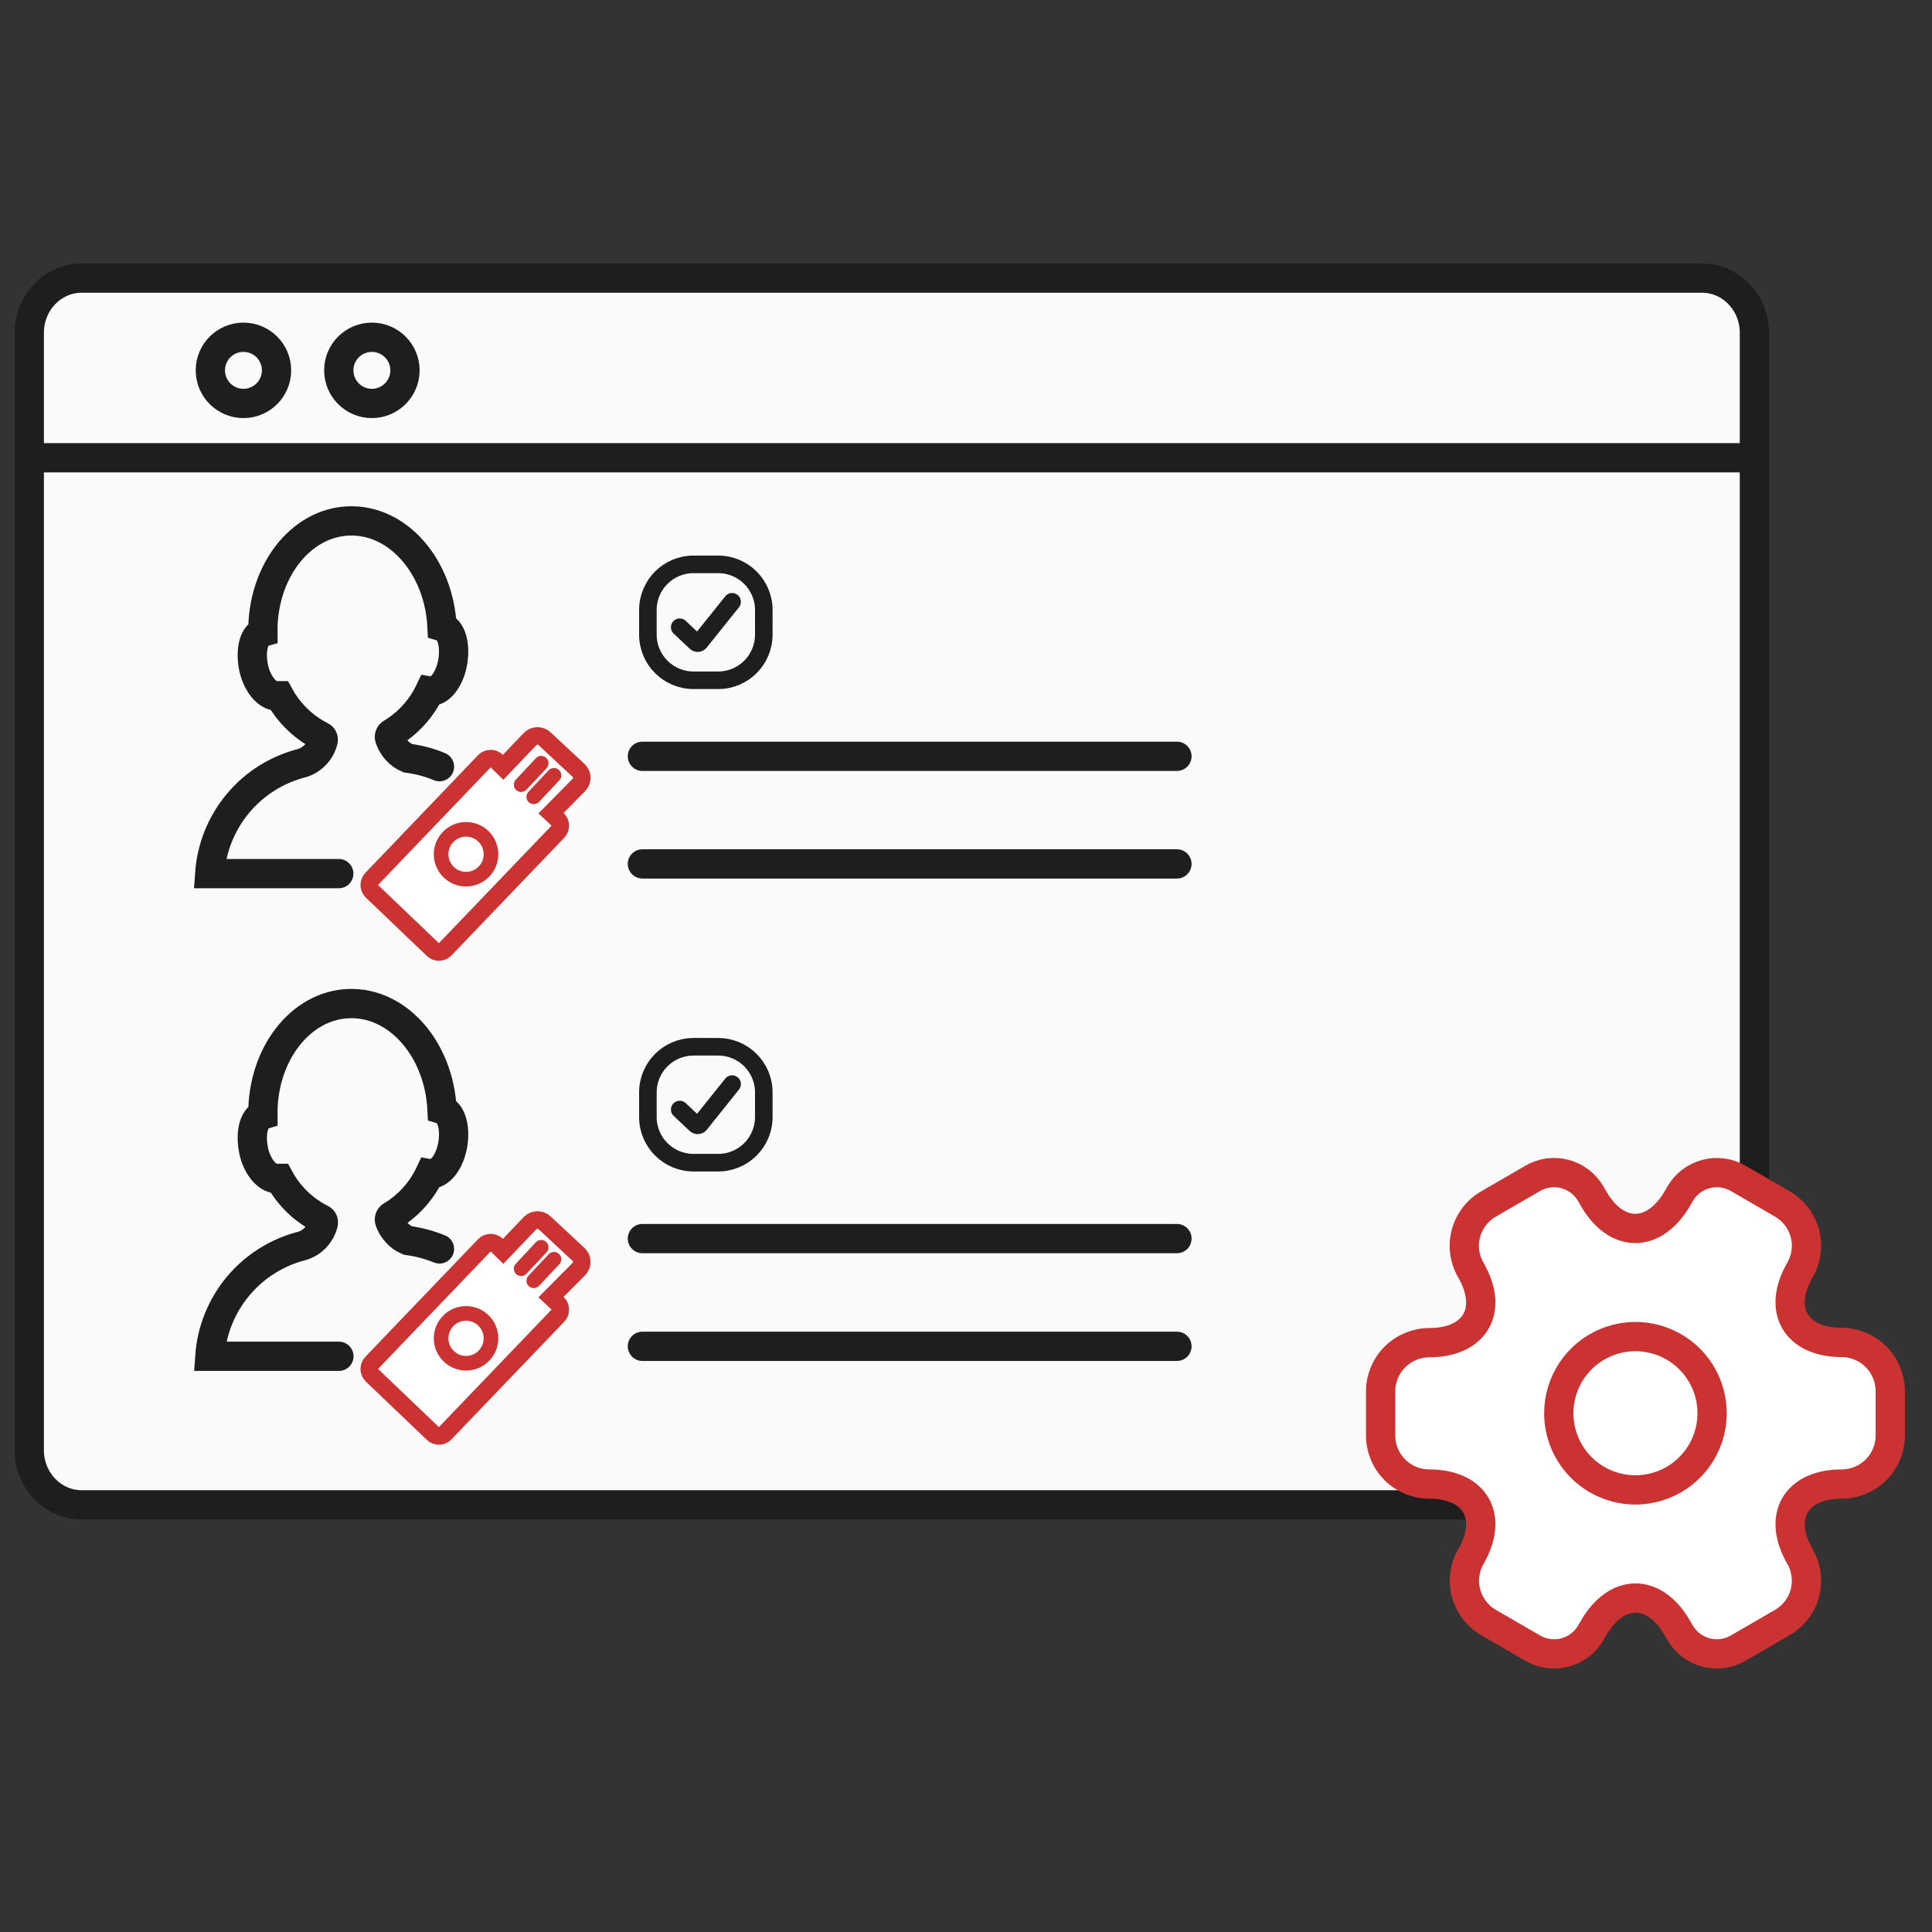 <svg width="132" height="132" viewBox="0 0 132 132" fill="none" xmlns="http://www.w3.org/2000/svg">
<rect x="0" y="0" width="132" height="132" fill="#333333" stroke="none"/>
<path d="M116.28 19H5.587C3.606 19 2 20.671 2 22.733V99.084C2 101.145 3.606 102.816 5.587 102.816H116.28C118.261 102.816 119.867 101.145 119.867 99.084V22.733C119.867 20.671 118.261 19 116.28 19Z" fill="#FAFAFA" stroke="#1E1E1E" stroke-width="2" stroke-miterlimit="10"/>
<path d="M2.34 31.276H119.989" stroke="#1E1E1E" stroke-width="2" stroke-miterlimit="10"/>
<path d="M16.633 27.565C17.882 27.565 18.894 26.552 18.894 25.303C18.894 24.055 17.882 23.042 16.633 23.042C15.384 23.042 14.372 24.055 14.372 25.303C14.372 26.552 15.384 27.565 16.633 27.565Z" fill="#FAFAFA" stroke="#1E1E1E" stroke-width="2" stroke-miterlimit="10"/>
<path d="M25.407 27.565C26.656 27.565 27.669 26.552 27.669 25.303C27.669 24.055 26.656 23.042 25.407 23.042C24.159 23.042 23.146 24.055 23.146 25.303C23.146 26.552 24.159 27.565 25.407 27.565Z" fill="#FAFAFA" stroke="#1E1E1E" stroke-width="2" stroke-miterlimit="10"/>
<path d="M94.329 98.111V95.046C94.333 94.17 94.683 93.331 95.303 92.712C95.923 92.092 96.762 91.742 97.638 91.737C100.79 91.737 102.073 89.511 100.493 86.778C100.274 86.402 100.132 85.986 100.075 85.555C100.017 85.123 100.046 84.685 100.159 84.264C100.271 83.844 100.466 83.45 100.732 83.106C100.998 82.761 101.329 82.472 101.706 82.256L104.719 80.51C105.048 80.318 105.411 80.193 105.788 80.142C106.166 80.091 106.549 80.115 106.918 80.212C107.286 80.31 107.631 80.478 107.934 80.709C108.237 80.94 108.491 81.228 108.682 81.557L108.874 81.889C110.437 84.613 113.013 84.613 114.602 81.889L114.794 81.557C114.985 81.228 115.24 80.94 115.543 80.709C115.845 80.478 116.191 80.31 116.559 80.212C116.927 80.115 117.311 80.091 117.688 80.142C118.065 80.193 118.429 80.318 118.758 80.51L121.77 82.256C122.528 82.692 123.082 83.412 123.309 84.257C123.537 85.102 123.42 86.002 122.984 86.761C121.403 89.494 122.687 91.72 125.839 91.72C126.715 91.725 127.554 92.075 128.173 92.694C128.793 93.314 129.143 94.153 129.148 95.029V98.094C129.143 98.969 128.793 99.807 128.173 100.425C127.553 101.043 126.714 101.392 125.839 101.394C122.687 101.394 121.403 103.62 122.984 106.353C123.42 107.111 123.537 108.012 123.309 108.857C123.082 109.702 122.528 110.421 121.77 110.858L118.758 112.604C118.094 112.992 117.304 113.1 116.561 112.905C115.818 112.71 115.182 112.228 114.794 111.565L114.602 111.234C113.03 108.501 110.455 108.501 108.874 111.234L108.682 111.565C108.294 112.228 107.659 112.71 106.916 112.905C106.172 113.1 105.382 112.992 104.719 112.604L101.706 110.858C100.948 110.421 100.395 109.702 100.167 108.857C99.939 108.012 100.057 107.111 100.493 106.353C102.073 103.62 100.79 101.394 97.638 101.394C96.766 101.392 95.929 101.046 95.31 100.431C94.69 99.817 94.338 98.983 94.329 98.111Z" fill="white" stroke="#CB3333" stroke-width="2" stroke-miterlimit="10"/>
<path d="M111.738 101.795C112.774 101.795 113.787 101.488 114.649 100.912C115.51 100.337 116.182 99.519 116.578 98.561C116.975 97.604 117.078 96.551 116.876 95.535C116.674 94.519 116.175 93.585 115.442 92.852C114.71 92.12 113.776 91.621 112.76 91.419C111.744 91.217 110.691 91.32 109.734 91.717C108.776 92.113 107.958 92.785 107.383 93.646C106.807 94.508 106.5 95.521 106.5 96.557C106.5 97.946 107.052 99.278 108.034 100.261C109.016 101.243 110.349 101.795 111.738 101.795Z" fill="white" stroke="#CB3333" stroke-width="2" stroke-miterlimit="10"/>
<path d="M30.026 85.331C29.332 85.047 28.604 84.853 27.861 84.755C27.566 84.632 27.304 84.444 27.093 84.205C26.883 83.978 26.722 83.711 26.621 83.419C26.599 83.357 26.599 83.289 26.621 83.227C26.641 83.163 26.685 83.11 26.743 83.078C27.884 82.397 28.796 81.391 29.363 80.189C30.017 80.302 30.733 79.403 30.934 78.198C31.135 76.993 30.812 75.989 30.201 75.806C30 71.693 27.189 68.463 23.853 68.568C20.518 68.672 17.916 72.06 17.96 76.172C17.331 76.364 17.087 77.438 17.331 78.617C17.576 79.796 18.379 80.66 19.034 80.511H19.086C19.735 81.702 20.731 82.667 21.941 83.279C21.973 83.292 22.001 83.311 22.025 83.335C22.049 83.359 22.068 83.387 22.081 83.419C22.102 83.481 22.102 83.549 22.081 83.611C21.992 83.959 21.816 84.279 21.57 84.542C21.325 84.804 21.017 85.001 20.675 85.113C18.957 85.541 17.418 86.503 16.28 87.859C15.141 89.216 14.461 90.898 14.337 92.665H23.155" stroke="#1E1E1E" stroke-width="2" stroke-miterlimit="10" stroke-linecap="round"/>
<path d="M43.891 84.624H80.412" stroke="#1E1E1E" stroke-width="2" stroke-miterlimit="10" stroke-linecap="round"/>
<path d="M43.891 91.984H80.412" stroke="#1E1E1E" stroke-width="2" stroke-miterlimit="10" stroke-linecap="round"/>
<path d="M49.068 71.519H47.383C45.662 71.519 44.266 72.914 44.266 74.636V76.321C44.266 78.042 45.662 79.438 47.383 79.438H49.068C50.789 79.438 52.185 78.042 52.185 76.321V74.636C52.185 72.914 50.789 71.519 49.068 71.519Z" fill="#FAFAFA" stroke="#1E1E1E" stroke-width="1.2" stroke-miterlimit="10" stroke-linecap="round"/>
<path d="M46.44 75.806L47.523 76.827C47.541 76.847 47.564 76.862 47.588 76.872C47.613 76.883 47.64 76.888 47.667 76.888C47.694 76.888 47.72 76.883 47.745 76.872C47.77 76.862 47.792 76.847 47.811 76.827L50.02 74.068" stroke="#1E1E1E" stroke-width="1.2" stroke-miterlimit="10" stroke-linecap="round"/>
<path fill-rule="evenodd" clip-rule="evenodd" d="M37.22 83.558C37.088 83.427 36.909 83.354 36.722 83.354C36.536 83.354 36.357 83.427 36.225 83.558L34.374 85.497L33.937 85.069C33.827 84.961 33.678 84.9 33.523 84.9C33.368 84.9 33.219 84.961 33.108 85.069L25.416 93.093C25.357 93.149 25.31 93.217 25.278 93.292C25.245 93.367 25.229 93.448 25.229 93.529C25.229 93.611 25.245 93.692 25.278 93.767C25.31 93.842 25.357 93.909 25.416 93.966L29.572 97.938C29.626 97.993 29.691 98.036 29.762 98.066C29.833 98.095 29.91 98.111 29.987 98.111C30.064 98.111 30.14 98.095 30.211 98.066C30.282 98.036 30.347 97.993 30.401 97.938L38.093 89.915C38.152 89.858 38.2 89.791 38.232 89.716C38.264 89.641 38.281 89.56 38.281 89.478C38.281 89.396 38.264 89.316 38.232 89.24C38.2 89.165 38.152 89.098 38.093 89.041L37.648 88.622L39.543 86.71C39.608 86.646 39.661 86.569 39.696 86.485C39.732 86.4 39.75 86.309 39.75 86.217C39.75 86.125 39.732 86.034 39.696 85.949C39.661 85.865 39.608 85.788 39.543 85.724L37.22 83.558Z" fill="white" stroke="#CB3333" stroke-width="1.2" stroke-miterlimit="10"/>
<path d="M36.976 85.218L35.605 86.684" stroke="#CB3333" stroke-miterlimit="10" stroke-linecap="round"/>
<path d="M37.849 86.038L36.469 87.505" stroke="#CB3333" stroke-miterlimit="10" stroke-linecap="round"/>
<path d="M30.681 92.683C30.927 92.912 31.236 93.064 31.569 93.118C31.902 93.173 32.243 93.127 32.55 92.987C32.856 92.847 33.114 92.62 33.291 92.333C33.468 92.046 33.556 91.713 33.544 91.376C33.532 91.039 33.42 90.714 33.223 90.441C33.025 90.168 32.751 89.959 32.435 89.842C32.119 89.725 31.775 89.704 31.448 89.782C31.12 89.86 30.823 90.034 30.594 90.281C30.441 90.445 30.322 90.636 30.244 90.845C30.166 91.054 30.13 91.277 30.138 91.5C30.146 91.723 30.198 91.943 30.291 92.145C30.384 92.348 30.517 92.531 30.681 92.683Z" stroke="#CB3333"/>
<path d="M30.026 52.381C29.334 52.092 28.605 51.898 27.861 51.804C27.568 51.678 27.306 51.491 27.093 51.254C26.881 51.019 26.721 50.742 26.621 50.442C26.599 50.38 26.599 50.312 26.621 50.25C26.641 50.187 26.685 50.133 26.743 50.102C27.882 49.418 28.794 48.412 29.363 47.212C30.017 47.325 30.733 46.426 30.934 45.212C31.135 43.999 30.812 43.004 30.201 42.82C30 38.708 27.189 35.486 23.854 35.591C20.518 35.696 17.916 39.084 17.96 43.196C17.331 43.379 17.087 44.462 17.331 45.632C17.576 46.801 18.379 47.683 19.034 47.535H19.086C19.738 48.724 20.733 49.688 21.941 50.303C22.002 50.33 22.049 50.38 22.072 50.442C22.094 50.505 22.094 50.572 22.072 50.634C21.981 50.981 21.805 51.299 21.559 51.559C21.314 51.82 21.007 52.015 20.667 52.127C18.947 52.557 17.407 53.519 16.269 54.878C15.13 56.236 14.451 57.92 14.328 59.688H23.146" stroke="#1E1E1E" stroke-width="2" stroke-miterlimit="10" stroke-linecap="round"/>
<path d="M43.891 51.673H80.412" stroke="#1E1E1E" stroke-width="2" stroke-miterlimit="10" stroke-linecap="round"/>
<path d="M43.891 59.025H80.412" stroke="#1E1E1E" stroke-width="2" stroke-miterlimit="10" stroke-linecap="round"/>
<path d="M49.068 38.559H47.383C45.662 38.559 44.266 39.955 44.266 41.676V43.361C44.266 45.083 45.662 46.478 47.383 46.478H49.068C50.789 46.478 52.185 45.083 52.185 43.361V41.676C52.185 39.955 50.789 38.559 49.068 38.559Z" fill="#FAFAFA" stroke="#1E1E1E" stroke-width="1.2" stroke-miterlimit="10" stroke-linecap="round"/>
<path d="M46.44 42.855L47.523 43.876C47.541 43.897 47.563 43.913 47.588 43.924C47.612 43.935 47.639 43.941 47.667 43.941C47.694 43.941 47.721 43.935 47.746 43.924C47.77 43.913 47.793 43.897 47.811 43.876L50.02 41.117" stroke="#1E1E1E" stroke-width="1.2" stroke-miterlimit="10" stroke-linecap="round"/>
<path fill-rule="evenodd" clip-rule="evenodd" d="M37.22 50.486C37.088 50.355 36.909 50.281 36.722 50.281C36.536 50.281 36.357 50.355 36.225 50.486L34.374 52.424L33.937 51.996C33.825 51.89 33.677 51.831 33.523 51.831C33.368 51.831 33.22 51.89 33.108 51.996L25.416 60.029C25.357 60.085 25.31 60.153 25.278 60.227C25.245 60.303 25.229 60.383 25.229 60.465C25.229 60.547 25.245 60.627 25.278 60.703C25.31 60.778 25.357 60.845 25.416 60.902L29.572 64.874C29.626 64.929 29.691 64.972 29.762 65.002C29.833 65.031 29.91 65.046 29.987 65.046C30.064 65.046 30.14 65.031 30.211 65.002C30.282 64.972 30.347 64.929 30.401 64.874L38.093 56.85C38.152 56.794 38.2 56.726 38.232 56.651C38.264 56.576 38.281 56.495 38.281 56.414C38.281 56.332 38.264 56.251 38.232 56.176C38.2 56.101 38.152 56.034 38.093 55.977L37.648 55.558L39.543 53.638C39.608 53.573 39.661 53.496 39.696 53.412C39.732 53.327 39.75 53.236 39.75 53.144C39.75 53.052 39.732 52.961 39.696 52.877C39.661 52.792 39.608 52.715 39.543 52.651L37.22 50.486Z" fill="white" stroke="#CB3333" stroke-width="1.2" stroke-miterlimit="10"/>
<path d="M36.976 52.145L35.605 53.611" stroke="#CB3333" stroke-miterlimit="10" stroke-linecap="round"/>
<path d="M37.849 52.974L36.469 54.441" stroke="#CB3333" stroke-miterlimit="10" stroke-linecap="round"/>
<path d="M30.681 59.61C30.927 59.84 31.236 59.991 31.569 60.046C31.902 60.1 32.243 60.054 32.55 59.914C32.856 59.774 33.114 59.547 33.291 59.26C33.468 58.973 33.556 58.64 33.544 58.303C33.532 57.967 33.42 57.641 33.223 57.368C33.025 57.095 32.751 56.886 32.435 56.769C32.119 56.652 31.775 56.631 31.448 56.709C31.12 56.788 30.823 56.961 30.594 57.209C30.441 57.372 30.322 57.563 30.244 57.772C30.166 57.982 30.13 58.204 30.138 58.427C30.146 58.65 30.198 58.87 30.291 59.073C30.384 59.276 30.517 59.458 30.681 59.61Z" stroke="#CB3333"/>
</svg>
